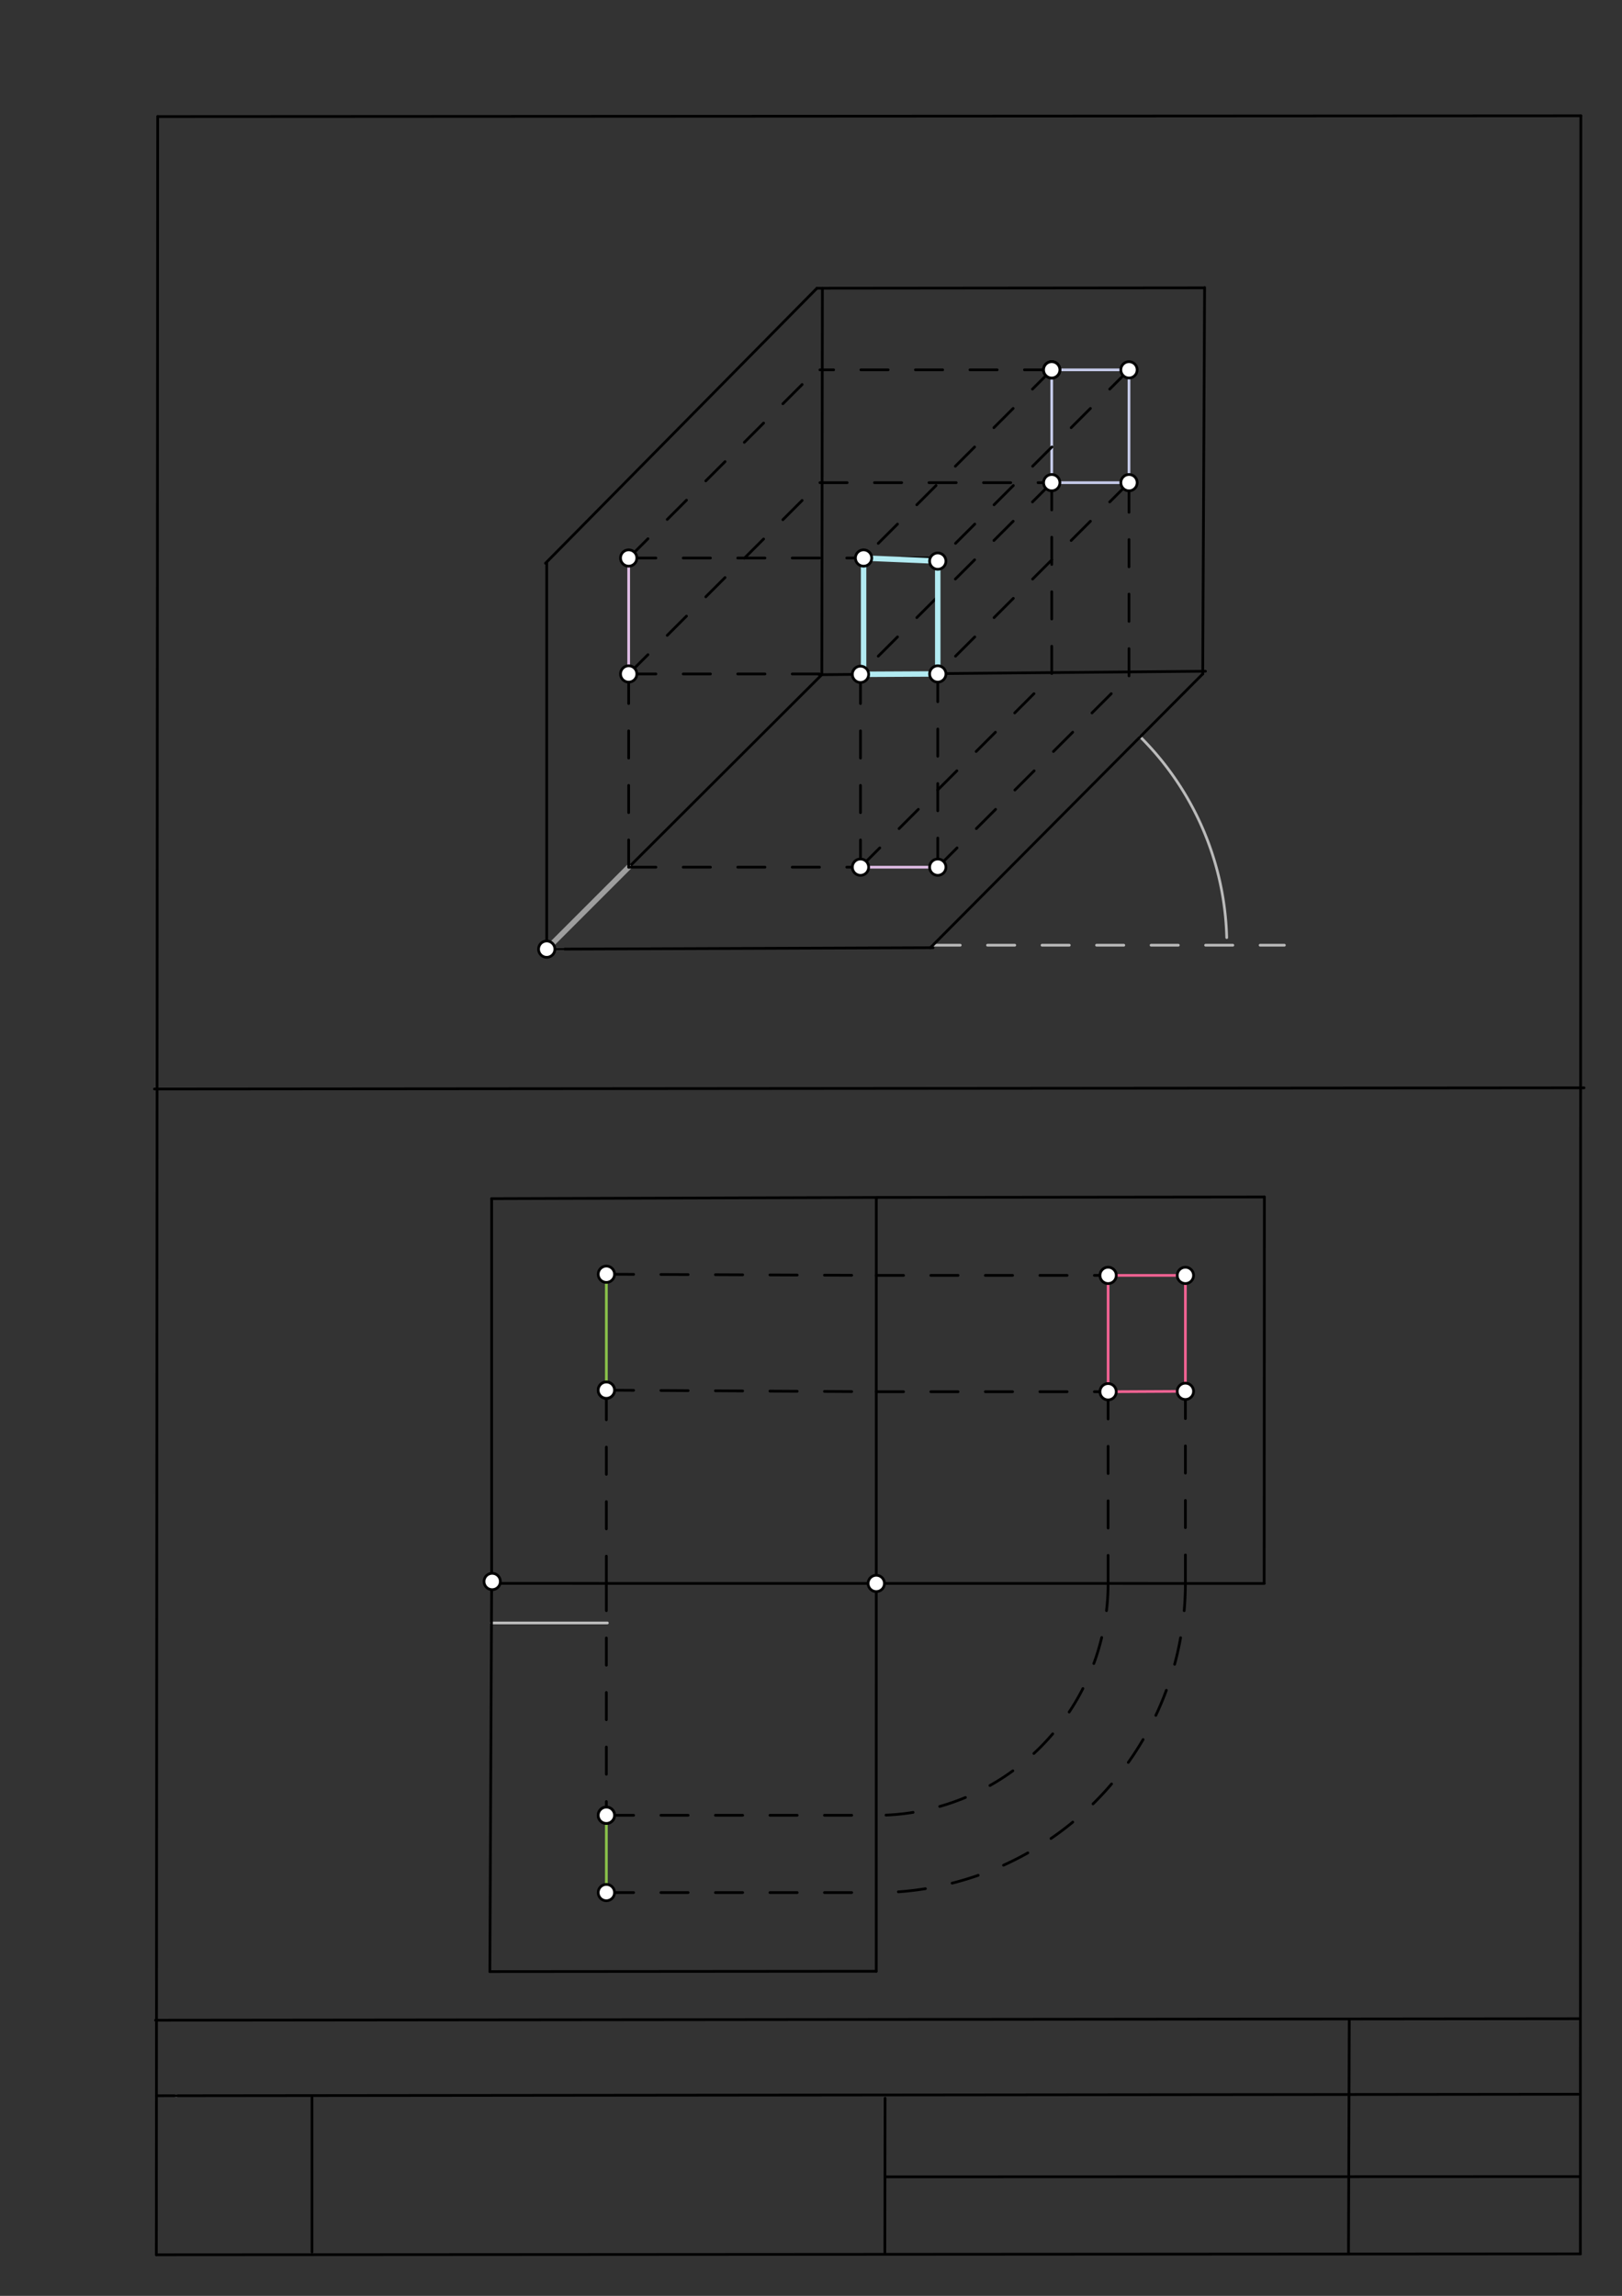 <svg xmlns="http://www.w3.org/2000/svg" class="svg--1it" height="100%" preserveAspectRatio="xMidYMid meet" viewBox="0 0 595 842" width="100%"><rect x="0" y="0" width="595" height="842" fill="#333333" stroke="none"/><defs><marker id="marker-arrow" markerHeight="16" markerUnits="userSpaceOnUse" markerWidth="24" orient="auto-start-reverse" refX="24" refY="4" viewBox="0 0 24 8"><path d="M 0 0 L 24 4 L 0 8 z" stroke="inherit"></path></marker></defs><g class="aux-layer--1FB"><g class="element--2qn"><line stroke="#bbbbbb" stroke-dasharray="none" stroke-linecap="round" stroke-width="1" x1="64.45" x2="64.8" y1="768.593" y2="768.592"></line></g><g class="element--2qn"><line stroke="#bbbbbb" stroke-dasharray="10" stroke-linecap="round" stroke-width="1" x1="342.25" x2="471.15" y1="346.65" y2="346.65"></line></g><g class="element--2qn"><path d="M 450 343.85 A 107.786 107.786 0 0 0 418.251 270.218" fill="none" stroke="#bbbbbb" stroke-dasharray="none" stroke-linecap="round" stroke-width="1"></path></g><g class="element--2qn"><line stroke="#bbbbbb" stroke-dasharray="none" stroke-linecap="round" stroke-width="1" x1="200.55" x2="206.7" y1="348.1" y2="348.077"></line></g><g class="element--2qn"><line stroke="#BDBDBD" stroke-dasharray="none" stroke-linecap="round" stroke-width="1" x1="180.286" x2="222.806" y1="595.208" y2="595.208"></line></g></g><g class="main-layer--3Vd"><g class="element--2qn"><line stroke="#000000" stroke-dasharray="none" stroke-linecap="round" stroke-width="1" x1="57.35" x2="579.727" y1="826.927" y2="826.6"></line></g><g class="element--2qn"><line stroke="#000000" stroke-dasharray="none" stroke-linecap="round" stroke-width="1" x1="57.843" x2="579.9" y1="42.752" y2="42.47"></line></g><g class="element--2qn"><line stroke="#000000" stroke-dasharray="none" stroke-linecap="round" stroke-width="1" x1="57.843" x2="57.35" y1="42.752" y2="826.927"></line></g><g class="element--2qn"><line stroke="#000000" stroke-dasharray="none" stroke-linecap="round" stroke-width="1" x1="579.9" x2="579.727" y1="42.47" y2="826.6"></line></g><g class="element--2qn"><line stroke="#000000" stroke-dasharray="none" stroke-linecap="round" stroke-width="1" x1="57.054" x2="579.396" y1="740.9" y2="740.35"></line></g><g class="element--2qn"><line stroke="#000000" stroke-dasharray="none" stroke-linecap="round" stroke-width="1" x1="57.387" x2="578.961" y1="768.6" y2="768.051"></line></g><g class="element--2qn"><line stroke="#000000" stroke-dasharray="none" stroke-linecap="round" stroke-width="1" x1="114.45" x2="114.45" y1="825.891" y2="769.198"></line></g><g class="element--2qn"><line stroke="#000000" stroke-dasharray="none" stroke-linecap="round" stroke-width="1" x1="494.672" x2="494.954" y1="826.095" y2="741.056"></line></g><g class="element--2qn"><line stroke="#000000" stroke-dasharray="none" stroke-linecap="round" stroke-width="1" x1="324.594" x2="324.673" y1="826.207" y2="769.514"></line></g><g class="element--2qn"><line stroke="#000000" stroke-dasharray="none" stroke-linecap="round" stroke-width="1" x1="579.75" x2="324.632" y1="798.254" y2="798.347"></line></g><g class="element--2qn"><line stroke="#000000" stroke-dasharray="none" stroke-linecap="round" stroke-width="1" x1="56.664" x2="581.074" y1="399.393" y2="398.958"></line></g><g class="element--2qn"><line stroke="#000000" stroke-dasharray="none" stroke-linecap="round" stroke-width="1" x1="200.55" x2="342.281" y1="348.1" y2="347.565"></line></g><g class="element--2qn"><line stroke="#000000" stroke-dasharray="none" stroke-linecap="round" stroke-width="1" x1="200.55" x2="200.55" y1="348.1" y2="206.368"></line></g><g class="element--2qn"><line stroke="#000000" stroke-dasharray="none" stroke-linecap="round" stroke-width="1" x1="341.281" x2="441.255" y1="347.565" y2="247.099"></line></g><g class="element--2qn"><line stroke="#000000" stroke-dasharray="none" stroke-linecap="round" stroke-width="1" x1="200.1" x2="299.676" y1="206.568" y2="105.708"></line></g><g class="element--2qn"><line stroke="#000000" stroke-dasharray="none" stroke-linecap="round" stroke-width="1" x1="301.676" x2="301.471" y1="105.708" y2="247.44"></line></g><g class="element--2qn"><line stroke="#000000" stroke-dasharray="none" stroke-linecap="round" stroke-width="1" x1="300.471" x2="442.197" y1="247.44" y2="246.169"></line></g><g class="element--2qn"><line stroke="#000000" stroke-dasharray="none" stroke-linecap="round" stroke-width="1" x1="299.676" x2="441.408" y1="105.708" y2="105.572"></line></g><g class="element--2qn"><line stroke="#000000" stroke-dasharray="none" stroke-linecap="round" stroke-width="1" x1="441.197" x2="441.887" y1="247.169" y2="105.438"></line></g><g class="element--2qn"><line stroke="#000000" stroke-dasharray="none" stroke-linecap="round" stroke-width="1" x1="180.35" x2="322.082" y1="439.6" y2="439.156"></line></g><g class="element--2qn"><line stroke="#000000" stroke-dasharray="none" stroke-linecap="round" stroke-width="1" x1="322.082" x2="463.814" y1="439.156" y2="438.992"></line></g><g class="element--2qn"><line stroke="#000000" stroke-dasharray="none" stroke-linecap="round" stroke-width="1" x1="180.35" x2="180.35" y1="439.6" y2="581.332"></line></g><g class="element--2qn"><line stroke="#000000" stroke-dasharray="none" stroke-linecap="round" stroke-width="1" x1="180.35" x2="179.697" y1="581.332" y2="723.063"></line></g><g class="element--2qn"><line stroke="#000000" stroke-dasharray="none" stroke-linecap="round" stroke-width="1" x1="463.814" x2="463.736" y1="438.992" y2="580.724"></line></g><g class="element--2qn"><line stroke="#000000" stroke-dasharray="none" stroke-linecap="round" stroke-width="1" x1="179.697" x2="321.429" y1="723.063" y2="722.948"></line></g><g class="element--2qn"><line stroke="#000000" stroke-dasharray="none" stroke-linecap="round" stroke-width="1" x1="463.736" x2="180.271" y1="580.724" y2="580.701"></line></g><g class="element--2qn"><line stroke="#000000" stroke-dasharray="none" stroke-linecap="round" stroke-width="1" x1="321.429" x2="321.454" y1="722.948" y2="439.483"></line></g><g class="element--2qn"><line stroke="#000000" stroke-dasharray="none" stroke-linecap="round" stroke-width="1" x1="200.55" x2="301.471" y1="348.1" y2="247.431"></line></g><g class="element--2qn"><line stroke="#9E9E9E" stroke-dasharray="none" stroke-linecap="round" stroke-width="2" x1="200.55" x2="230.616" y1="348.1" y2="318.034"></line></g><g class="element--2qn"><line stroke="#000000" stroke-dasharray="10" stroke-linecap="round" stroke-width="1" x1="230.616" x2="315.655" y1="318.034" y2="318.034"></line></g><g class="element--2qn"><line stroke="#E1BEE7" stroke-dasharray="none" stroke-linecap="round" stroke-width="1" x1="315.655" x2="344.002" y1="318.034" y2="318.034"></line></g><g class="element--2qn"><line stroke="#000000" stroke-dasharray="10" stroke-linecap="round" stroke-width="1" x1="230.616" x2="230.616" y1="318.034" y2="247.168"></line></g><g class="element--2qn"><line stroke="#E1BEE7" stroke-dasharray="none" stroke-linecap="round" stroke-width="1" x1="230.616" x2="230.616" y1="247.168" y2="204.648"></line></g><g class="element--2qn"><line stroke="#000000" stroke-dasharray="10" stroke-linecap="round" stroke-width="1" x1="230.616" x2="300.77" y1="204.648" y2="134.494"></line></g><g class="element--2qn"><line stroke="#000000" stroke-dasharray="10" stroke-linecap="round" stroke-width="1" x1="230.616" x2="300.77" y1="247.168" y2="177.014"></line></g><g class="element--2qn"><line stroke="#000000" stroke-dasharray="10" stroke-linecap="round" stroke-width="1" x1="315.655" x2="385.809" y1="318.034" y2="247.88"></line></g><g class="element--2qn"><line stroke="#000000" stroke-dasharray="10" stroke-linecap="round" stroke-width="1" x1="344.002" x2="414.156" y1="318.034" y2="247.88"></line></g><g class="element--2qn"><line stroke="#000000" stroke-dasharray="10" stroke-linecap="round" stroke-width="1" x1="300.77" x2="385.809" y1="177.014" y2="177.014"></line></g><g class="element--2qn"><line stroke="#C5CAE9" stroke-dasharray="none" stroke-linecap="round" stroke-width="1" x1="385.802" x2="385.809" y1="135.637" y2="177.014"></line></g><g class="element--2qn"><line stroke="#000000" stroke-dasharray="10" stroke-linecap="round" stroke-width="1" x1="385.802" x2="300.762" y1="135.637" y2="135.637"></line></g><g class="element--2qn"><line stroke="#000000" stroke-dasharray="10" stroke-linecap="round" stroke-width="1" x1="385.809" x2="385.809" y1="177.014" y2="247.88"></line></g><g class="element--2qn"><line stroke="#000000" stroke-dasharray="10" stroke-linecap="round" stroke-width="1" x1="414.156" x2="414.156" y1="247.88" y2="177.014"></line></g><g class="element--2qn"><line stroke="#C5CAE9" stroke-dasharray="none" stroke-linecap="round" stroke-width="1" x1="385.809" x2="414.156" y1="177.014" y2="177.014"></line></g><g class="element--2qn"><line stroke="#C5CAE9" stroke-dasharray="none" stroke-linecap="round" stroke-width="1" x1="385.802" x2="414.148" y1="135.637" y2="135.637"></line></g><g class="element--2qn"><line stroke="#C5CAE9" stroke-dasharray="none" stroke-linecap="round" stroke-width="1" x1="414.148" x2="414.148" y1="135.637" y2="178.156"></line></g><g class="element--2qn"><line stroke="#000000" stroke-dasharray="10" stroke-linecap="round" stroke-width="1" x1="315.655" x2="315.655" y1="318.034" y2="247.168"></line></g><g class="element--2qn"><line stroke="#000000" stroke-dasharray="10" stroke-linecap="round" stroke-width="1" x1="344" x2="344" y1="317.358" y2="246.492"></line></g><g class="element--2qn"><line stroke="#000000" stroke-dasharray="10" stroke-linecap="round" stroke-width="1" x1="230.616" x2="301.482" y1="247.168" y2="247.168"></line></g><g class="element--2qn"><line stroke="#000000" stroke-dasharray="10" stroke-linecap="round" stroke-width="1" x1="230.616" x2="344.002" y1="204.648" y2="204.648"></line></g><g class="element--2qn"><line stroke="#000000" stroke-dasharray="10" stroke-linecap="round" stroke-width="1" x1="385.802" x2="315.648" y1="135.637" y2="205.791"></line></g><g class="element--2qn"><line stroke="#000000" stroke-dasharray="10" stroke-linecap="round" stroke-width="1" x1="414.148" x2="343.994" y1="135.637" y2="205.791"></line></g><g class="element--2qn"><line stroke="#000000" stroke-dasharray="10" stroke-linecap="round" stroke-width="1" x1="385.809" x2="315.655" y1="177.014" y2="247.168"></line></g><g class="element--2qn"><line stroke="#000000" stroke-dasharray="10" stroke-linecap="round" stroke-width="1" x1="414.148" x2="343.994" y1="177.014" y2="247.168"></line></g><g class="element--2qn"><line stroke="#B2EBF2" stroke-dasharray="none" stroke-linecap="round" stroke-width="2" x1="343.994" x2="316.79" y1="205.791" y2="204.648"></line></g><g class="element--2qn"><line stroke="#B2EBF2" stroke-dasharray="none" stroke-linecap="round" stroke-width="2" x1="316.79" x2="316.79" y1="204.648" y2="244.692"></line></g><g class="element--2qn"><line stroke="#B2EBF2" stroke-dasharray="none" stroke-linecap="round" stroke-width="2" x1="343.994" x2="344" y1="205.791" y2="247.162"></line></g><g class="element--2qn"><line stroke="#B2EBF2" stroke-dasharray="none" stroke-linecap="round" stroke-width="2" x1="315.655" x2="344" y1="247.304" y2="247.162"></line></g><g class="element--2qn"><line stroke="#000000" stroke-dasharray="10" stroke-linecap="round" stroke-width="1" x1="222.433" x2="222.433" y1="580.705" y2="665.744"></line></g><g class="element--2qn"><line stroke="#8BC34A" stroke-dasharray="none" stroke-linecap="round" stroke-width="1" x1="222.433" x2="222.433" y1="665.744" y2="694.091"></line></g><g class="element--2qn"><line stroke="#000000" stroke-dasharray="10" stroke-linecap="round" stroke-width="1" x1="222.433" x2="222.433" y1="580.705" y2="509.839"></line></g><g class="element--2qn"><line stroke="#8BC34A" stroke-dasharray="none" stroke-linecap="round" stroke-width="1" x1="222.433" x2="222.433" y1="509.839" y2="467.319"></line></g><g class="element--2qn"><line stroke="#000000" stroke-dasharray="10" stroke-linecap="round" stroke-width="1" x1="222.433" x2="321.452" y1="467.319" y2="467.742"></line></g><g class="element--2qn"><line stroke="#000000" stroke-dasharray="10" stroke-linecap="round" stroke-width="1" x1="222.433" x2="321.448" y1="509.839" y2="510.408"></line></g><g class="element--2qn"><line stroke="#000000" stroke-dasharray="10" stroke-linecap="round" stroke-width="1" x1="321.452" x2="406.491" y1="467.742" y2="467.742"></line></g><g class="element--2qn"><line stroke="#000000" stroke-dasharray="10" stroke-linecap="round" stroke-width="1" x1="321.448" x2="406.487" y1="510.408" y2="510.408"></line></g><g class="element--2qn"><line stroke="#F06292" stroke-dasharray="none" stroke-linecap="round" stroke-width="1" x1="406.491" x2="406.487" y1="467.742" y2="510.408"></line></g><g class="element--2qn"><line stroke="#F06292" stroke-dasharray="none" stroke-linecap="round" stroke-width="1" x1="406.491" x2="434.838" y1="467.742" y2="467.742"></line></g><g class="element--2qn"><line stroke="#F06292" stroke-dasharray="none" stroke-linecap="round" stroke-width="1" x1="434.838" x2="434.838" y1="467.742" y2="510.261"></line></g><g class="element--2qn"><line stroke="#F06292" stroke-dasharray="none" stroke-linecap="round" stroke-width="1" x1="406.487" x2="434.838" y1="510.408" y2="510.261"></line></g><g class="element--2qn"><line stroke="#000000" stroke-dasharray="10" stroke-linecap="round" stroke-width="1" x1="406.487" x2="406.487" y1="510.408" y2="581.275"></line></g><g class="element--2qn"><line stroke="#000000" stroke-dasharray="10" stroke-linecap="round" stroke-width="1" x1="434.838" x2="434.838" y1="510.261" y2="581.127"></line></g><g class="element--2qn"><line stroke="#000000" stroke-dasharray="10" stroke-linecap="round" stroke-width="1" x1="222.433" x2="321.646" y1="665.744" y2="665.744"></line></g><g class="element--2qn"><line stroke="#000000" stroke-dasharray="10" stroke-linecap="round" stroke-width="1" x1="222.433" x2="321.646" y1="694.091" y2="694.091"></line></g><g class="element--2qn"><path d="M 406.487 580.72 A 85.046 85.046 0 0 1 321.434 665.758" fill="none" stroke="#000000" stroke-dasharray="10" stroke-linecap="round" stroke-width="1"></path></g><g class="element--2qn"><path d="M 434.838 580.722 A 113.396 113.396 0 0 1 321.432 694.109" fill="none" stroke="#000000" stroke-dasharray="10" stroke-linecap="round" stroke-width="1"></path></g><g class="element--2qn"><circle cx="180.55" cy="580" r="3" stroke="#000000" stroke-width="1" fill="#ffffff"></circle>}</g><g class="element--2qn"><circle cx="321.442" cy="580.713" r="3" stroke="#000000" stroke-width="1" fill="#ffffff"></circle>}</g><g class="element--2qn"><circle cx="200.55" cy="348.1" r="3" stroke="#000000" stroke-width="1" fill="#ffffff"></circle>}</g><g class="element--2qn"><circle cx="315.655" cy="318.034" r="3" stroke="#000000" stroke-width="1" fill="#ffffff"></circle>}</g><g class="element--2qn"><circle cx="344.002" cy="318.034" r="3" stroke="#000000" stroke-width="1" fill="#ffffff"></circle>}</g><g class="element--2qn"><circle cx="230.616" cy="247.168" r="3" stroke="#000000" stroke-width="1" fill="#ffffff"></circle>}</g><g class="element--2qn"><circle cx="230.616" cy="204.648" r="3" stroke="#000000" stroke-width="1" fill="#ffffff"></circle>}</g><g class="element--2qn"><circle cx="385.802" cy="135.637" r="3" stroke="#000000" stroke-width="1" fill="#ffffff"></circle>}</g><g class="element--2qn"><circle cx="385.809" cy="177.014" r="3" stroke="#000000" stroke-width="1" fill="#ffffff"></circle>}</g><g class="element--2qn"><circle cx="385.802" cy="135.637" r="3" stroke="#000000" stroke-width="1" fill="#ffffff"></circle>}</g><g class="element--2qn"><circle cx="385.802" cy="135.637" r="3" stroke="#000000" stroke-width="1" fill="#ffffff"></circle>}</g><g class="element--2qn"><circle cx="414.156" cy="177.014" r="3" stroke="#000000" stroke-width="1" fill="#ffffff"></circle>}</g><g class="element--2qn"><circle cx="414.148" cy="135.637" r="3" stroke="#000000" stroke-width="1" fill="#ffffff"></circle>}</g><g class="element--2qn"><circle cx="316.79" cy="204.648" r="3" stroke="#000000" stroke-width="1" fill="#ffffff"></circle>}</g><g class="element--2qn"><circle cx="343.994" cy="205.791" r="3" stroke="#000000" stroke-width="1" fill="#ffffff"></circle>}</g><g class="element--2qn"><circle cx="315.655" cy="247.304" r="3" stroke="#000000" stroke-width="1" fill="#ffffff"></circle>}</g><g class="element--2qn"><circle cx="344" cy="247.162" r="3" stroke="#000000" stroke-width="1" fill="#ffffff"></circle>}</g><g class="element--2qn"><circle cx="222.433" cy="665.744" r="3" stroke="#000000" stroke-width="1" fill="#ffffff"></circle>}</g><g class="element--2qn"><circle cx="222.433" cy="694.091" r="3" stroke="#000000" stroke-width="1" fill="#ffffff"></circle>}</g><g class="element--2qn"><circle cx="222.433" cy="509.839" r="3" stroke="#000000" stroke-width="1" fill="#ffffff"></circle>}</g><g class="element--2qn"><circle cx="222.433" cy="509.839" r="3" stroke="#000000" stroke-width="1" fill="#ffffff"></circle>}</g><g class="element--2qn"><circle cx="222.433" cy="467.319" r="3" stroke="#000000" stroke-width="1" fill="#ffffff"></circle>}</g><g class="element--2qn"><circle cx="406.491" cy="467.742" r="3" stroke="#000000" stroke-width="1" fill="#ffffff"></circle>}</g><g class="element--2qn"><circle cx="406.487" cy="510.408" r="3" stroke="#000000" stroke-width="1" fill="#ffffff"></circle>}</g><g class="element--2qn"><circle cx="434.838" cy="467.742" r="3" stroke="#000000" stroke-width="1" fill="#ffffff"></circle>}</g><g class="element--2qn"><circle cx="434.838" cy="510.261" r="3" stroke="#000000" stroke-width="1" fill="#ffffff"></circle>}</g><g class="element--2qn"><circle cx="222.433" cy="665.744" r="3" stroke="#000000" stroke-width="1" fill="#ffffff"></circle>}</g></g><g class="snaps-layer--2PT"></g><g class="temp-layer--rAP"></g></svg>